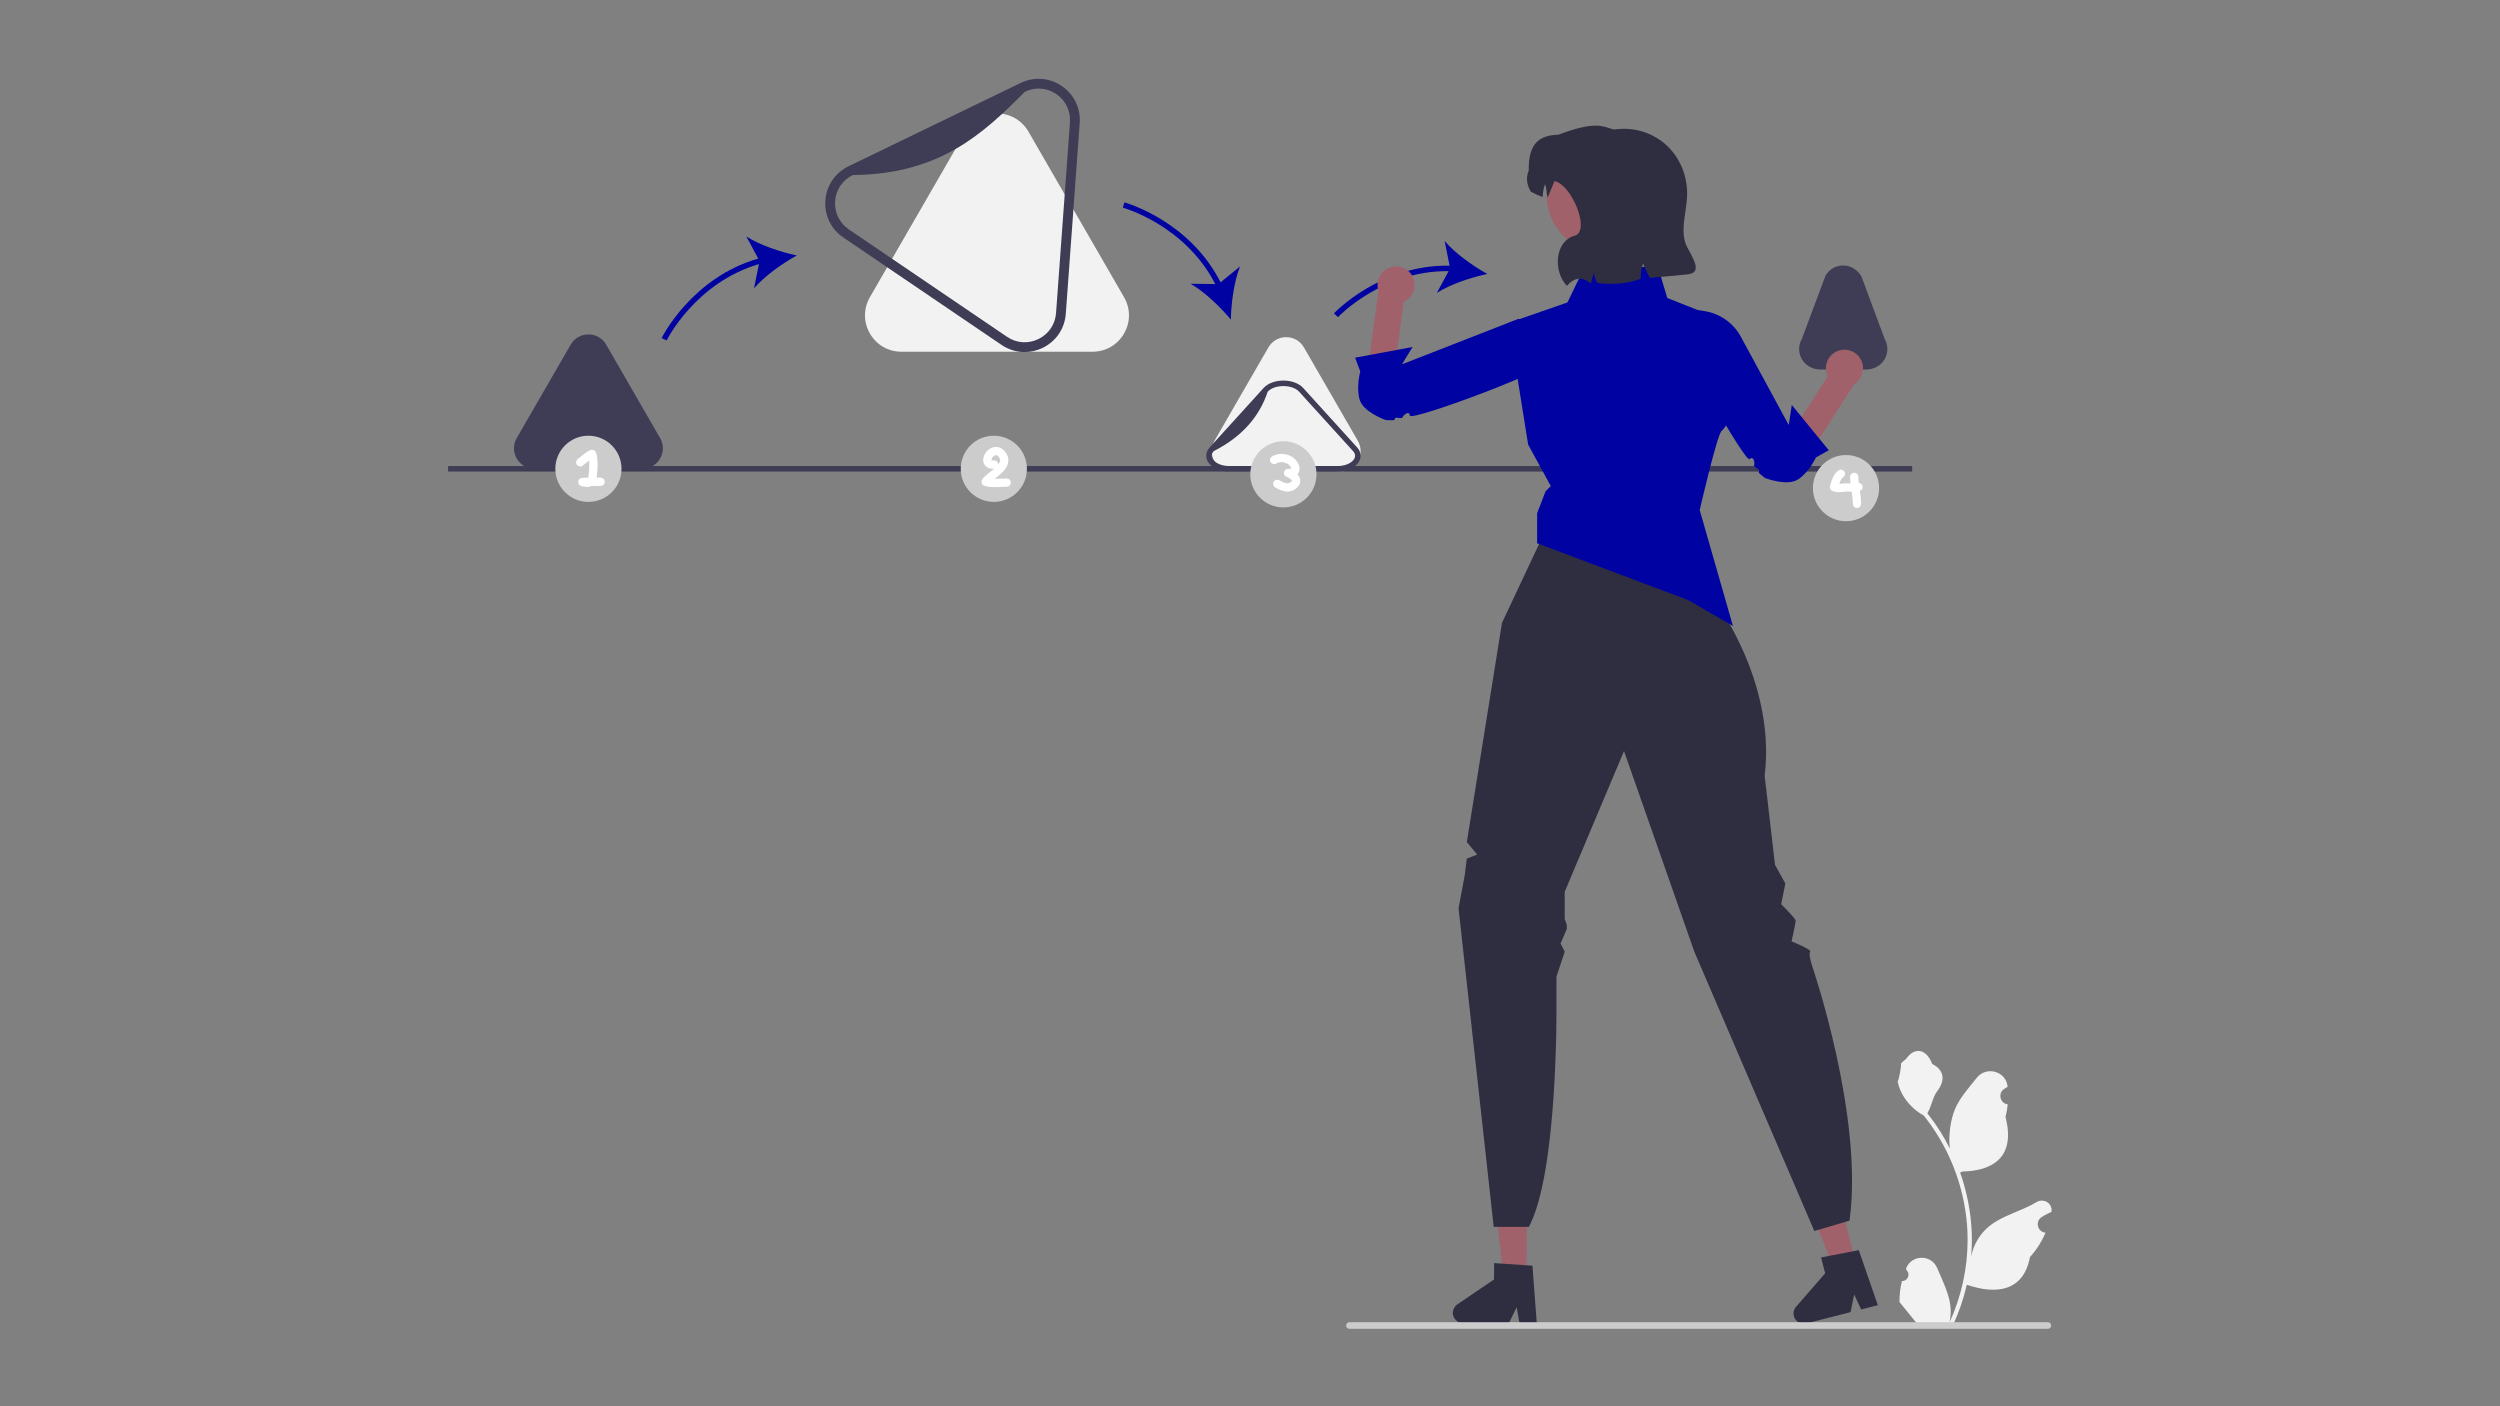 <?xml version="1.0" encoding="UTF-8"?>
<!DOCTYPE svg PUBLIC "-//W3C//DTD SVG 1.1//EN" "http://www.w3.org/Graphics/SVG/1.1/DTD/svg11.dtd">
<!-- Creator: CorelDRAW 2021 (64-Bit) -->
<svg xmlns="http://www.w3.org/2000/svg" xml:space="preserve" width="160mm" height="90mm" version="1.1" style="shape-rendering:geometricPrecision; text-rendering:geometricPrecision; image-rendering:optimizeQuality; fill-rule:evenodd; clip-rule:evenodd"
viewBox="0 0 16000 9000"
 xmlns:xlink="http://www.w3.org/1999/xlink"
 xmlns:xodm="http://www.corel.com/coreldraw/odm/2003">
 <rect x="0" y="0" width="16000" height="9000" fill="#808080" stroke="none"/>
 <defs>
  <style type="text/css">
   <![CDATA[
    .fil0 {fill:none}
    .fil3 {fill:#0002A1;fill-rule:nonzero}
    .fil5 {fill:#2F2E41;fill-rule:nonzero}
    .fil2 {fill:#3F3D56;fill-rule:nonzero}
    .fil4 {fill:#A0616A;fill-rule:nonzero}
    .fil6 {fill:#CCCCCC;fill-rule:nonzero}
    .fil1 {fill:#F2F2F2;fill-rule:nonzero}
    .fil7 {fill:white;fill-rule:nonzero}
   ]]>
  </style>
 </defs>
 <g id="Layer_x0020_1">
  <rect class="fil0" x="-1.02" y="4.26" width="16000" height="9000"/>
  <g id="_2908626815120">
   <path class="fil1" d="M5535.82 2018.3c0,39.96 10.52,79.92 31.54,116.34 42.06,72.84 117.39,116.34 201.52,116.34l1223.42 0c84.13,0 159.46,-43.5 201.52,-116.34 21.02,-36.42 31.54,-76.38 31.54,-116.34 0,-39.96 -10.52,-79.92 -31.54,-116.34l-611.71 -1059.51c-42.06,-72.84 -117.39,-116.34 -201.52,-116.34 -84.11,0 -159.44,43.5 -201.52,116.34l-611.71 1059.51c-21.02,36.41 -31.54,76.38 -31.54,116.34z"/>
   <path class="fil1" d="M7754.87 2886.8c0,22.54 5.94,45.09 17.8,65.63 23.72,41.09 66.22,65.63 113.68,65.63l690.16 0c47.46,0 89.96,-24.54 113.68,-65.63 11.86,-20.54 17.8,-43.08 17.8,-65.62 0,-22.55 -5.94,-45.09 -17.8,-65.63l-345.08 -597.7c-23.72,-41.09 -66.23,-65.63 -113.68,-65.63 -47.45,0 -89.95,24.55 -113.68,65.63l-345.09 597.7c-11.86,20.54 -17.79,43.08 -17.79,65.63l0 -0.01z"/>
   <path class="fil2" d="M3289.35 2869.15c0,22.54 5.93,45.09 17.79,65.63 23.73,41.09 66.23,65.63 113.68,65.63l690.16 0c47.46,0 89.96,-24.54 113.68,-65.63 11.86,-20.54 17.8,-43.08 17.8,-65.63 0,-22.54 -5.94,-45.09 -17.8,-65.63l-345.08 -597.69c-23.72,-41.09 -66.22,-65.63 -113.68,-65.63 -47.44,0 -89.94,24.55 -113.68,65.63l-345.08 597.69c-11.86,20.55 -17.8,43.09 -17.8,65.63l0.01 0z"/>
   <path class="fil2" d="M11514.39 2233.74c0,22.2 5.76,44.42 17.28,64.72 23.97,42.26 70.65,66.54 119.23,66.54l291.79 0c48.58,0 95.26,-24.28 119.23,-66.54 11.52,-20.3 17.28,-42.51 17.28,-64.72 0,-22.54 -5.94,-45.09 -17.8,-65.63l-147.98 -398.44c-24.48,-42.39 -69.08,-71.23 -118.04,-70.73 -46.87,0.48 -88.77,24.95 -112.27,65.63l-150.92 403.54c-11.86,20.54 -17.8,43.09 -17.8,65.63z"/>
   <path class="fil2" d="M8558.86 3018.06l-690.15 0c-52.36,0 -99.74,-17.77 -126.75,-47.53 -14.65,-16.13 -22.38,-34.67 -22.38,-53.61 0,-18.93 7.73,-37.47 22.37,-53.61l345.1 -380.17c27.02,-29.77 74.4,-47.54 126.74,-47.54 52.35,0 99.74,17.77 126.75,47.54l345.07 380.17c14.65,16.13 22.38,34.67 22.38,53.61 0,18.94 -7.73,37.48 -22.38,53.61 -27.01,29.76 -74.39,47.53 -126.74,47.53l-0.01 0zm-345.08 -547.16c-42.55,0 -80.16,13.45 -100.61,35.97 -53.71,161.52 -166.57,289.48 -345.08,380.16 -8.77,9.67 -13.22,19.72 -13.22,29.88 0,10.17 4.45,20.22 13.22,29.89 20.44,22.51 58.05,35.95 100.62,35.95l690.15 0.01c42.57,0 80.18,-13.44 100.62,-35.96 8.76,-9.67 13.21,-19.72 13.21,-29.88 0,-10.16 -4.45,-20.22 -13.22,-29.89l-345.08 -380.17c-20.43,-22.51 -58.04,-35.96 -100.61,-35.96z"/>
   <path class="fil2" d="M6557.42 2253.21c-51.65,0 -102.89,-15.46 -147.83,-45.98l-1012.2 -687.17c-78.95,-53.6 -121.94,-142.42 -115.02,-237.6 3.41,-46.62 18.81,-91.32 44.59,-129.28 25.74,-37.91 61.6,-68.74 103.68,-89.12l1101.21 -533c85.89,-41.61 184.34,-34.4 263.26,19.21 78.97,53.61 121.97,142.43 115.02,237.59l-89 1220.18c-3.41,46.65 -18.81,91.35 -44.56,129.27 -25.77,37.95 -61.63,68.78 -103.7,89.12 -37.01,17.92 -76.35,26.79 -115.44,26.79l-0.01 -0.01zm89.76 -1686.24c-29.82,0 -59.82,6.75 -88.07,20.42 -267.43,268.68 -544.83,528.26 -1101.2,532.98 -32.22,15.61 -59.61,39.11 -79.19,67.95 -19.59,28.87 -31.32,63 -33.92,98.69 -5.3,72.61 27.5,140.39 87.74,181.28l1012.19 687.17c60.24,40.88 135.28,46.35 200.89,14.65 32.18,-15.6 59.57,-39.09 79.19,-67.97 19.59,-28.85 31.3,-62.96 33.9,-98.67l89.01 -1220.18c5.32,-72.61 -27.5,-140.37 -87.74,-181.27 -34.28,-23.27 -73.37,-35.07 -112.79,-35.07l-0.01 0.02z"/>
   <rect class="fil2" x="2867.82" y="2982.76" width="9370.22" height="35.3"/>
   <path class="fil3" d="M4852.8 1654.84c-426.82,122.45 -616.28,504.79 -618.2,508.72l31.78 15.39c1.83,-3.79 183.28,-369.13 590.81,-488.72l-31.35 155.18c66.37,-77.84 180.05,-158.92 273.74,-210.47 -104.63,-22 -237,-66.47 -323.15,-121.62l76.37 141.52z"/>
   <path class="fil3" d="M7195.92 1295.11l-9.15 34.1c4.06,1.08 396.96,110.77 590.87,488.63l-158.3 -1.69c88.91,50.59 189.87,147.05 258.08,229.4 1.99,-106.9 20.83,-245.25 58.84,-340.22l-124.68 101.55c-200.35,-396.26 -611.43,-510.64 -615.67,-511.77l0.01 0z"/>
   <path class="fil3" d="M9519.11 1753.37c-93.59,-51.68 -207.13,-132.96 -273.36,-210.91l31.57 157.67c-443.84,-7.96 -737.08,302.19 -740.06,305.39l25.88 24c2.86,-3.07 283.19,-299.08 708.02,-294.25l-75.41 139.18c86.25,-54.99 218.7,-99.22 323.37,-121.07l-0.01 -0.01z"/>
   <g>
    <g>
     <polygon class="fil4" points="9768.69,8168.09 9621.79,8166.86 9556.76,7587.04 9773.57,7588.86 "/>
     <path class="fil5" d="M9835.04 8465.29l-27.33 -364.88 -38.36 -2.55 -156.47 -10.71 -50.35 -3.35 -0.96 105.01 -234.62 159.18c-17.74,12.15 -28.61,32.28 -28.77,53.7 -0.32,29.89 19.66,55.46 46.99,63.61 5.75,1.76 11.82,2.71 18.22,2.71l292 2.4 2.55 -5.12 48.59 -98.45 17.74 98.45 0.96 5.76 110.27 0.96 -0.48 -6.71 0.02 -0.01z"/>
    </g>
    <g>
     <polygon class="fil4" points="11875.84,8076.41 11733.51,8112.75 11522.48,7568.79 11732.56,7515.16 "/>
     <path class="fil5" d="M12015.93 8346.79l-119.66 -345.79 -37.74 7.34 -154.01 29.63 -49.53 9.62 25.9 101.76 -186.16 213.85c-14.05,16.28 -19.41,38.53 -14.09,59.28 7.33,28.98 33.18,48.59 61.68,49.49 6.01,0.23 12.13,-0.4 18.31,-2.03l282.92 -72.29 1.17 -5.6 21.82 -107.6 42.3 90.66 2.4 5.31 106.86 -27.25 -2.18 -6.37 0.01 -0.01z"/>
    </g>
    <path class="fil5" d="M9930.35 3310.99l867.12 151.05 0 135.09c0,0 59.57,-8.13 59.57,31.59l0 69.74 48.21 48.21c0,0 468.09,557.21 388.66,1219.14l66.19 569.25 66.19 119.15 -26.48 132.38c0,0 92.67,92.67 92.67,105.91 0,13.24 -26.48,132.39 -26.48,132.39 0,0 132.38,52.95 119.14,66.19 -13.24,13.23 13.24,92.66 13.24,92.66 0,0 330.96,966.41 238.3,1628.34l-225.05 66.19 -767.84 -1787.2 -450.11 -1284.14 -379.5 900.22 0 174.08 13.24 37.74 0 26.48 -39.71 92.67 26.48 52.95 -52.96 158.86 0 198.58c0,0 8.82,1059.08 -176.52,1403.28l-225.04 0.02 -225.05 -2038.73 39.71 -211.82 13.24 -105.91 66.19 -26.48 -66.19 -79.43 225.06 -1403.28 317.72 -675.16 0 -0.01z"/>
    <path class="fil3" d="M10141.64 1708.21l468.98 0 60.04 199.01 185.96 73.63c128.89,51.04 210.35,179.2 201.84,317.58l-2.83 46.16 48.25 282.52c0,0 -57.27,108.02 -85.86,131.19 -28.58,23.16 -139.97,506 -139.97,506l212.74 742.19 -286.69 -165.94 -966.49 -363.57 0.08 -192.45 53.95 -140.16 33.5 -33.5 -145.09 -265.71 -124.6 -778.72 376.04 -130.57 110.16 -227.65 -0.01 -0.01z"/>
    <g>
     <path class="fil4" d="M8740.43 2469.64l81.44 -607.18 1.13 0.22c-9.79,-27.87 -9.34,-59.39 3.85,-88.41 27.13,-59.7 97.51,-86.1 157.2,-58.98 59.7,27.14 86.1,97.52 58.97,157.21 -12.42,27.35 -33.98,47.59 -59.37,59.02l-59.06 444.38 777.83 -296.16c0,0 303.36,163.68 189.03,206.56 -74.4,27.91 -884.21,333.15 -1032.27,326 -73.73,-3.56 -128.56,-69.51 -118.74,-142.67l-0.01 0.01z"/>
     <path class="fil3" d="M9887.21 2141.32l101.85 146.26c-167.24,120.3 -962.92,408.48 -965.95,372.43 -3.04,-36.07 -42.65,-3.33 -46.69,10.6 -4.05,13.92 -49.3,-6.91 -49.03,9.46 0.27,16.36 -37.71,6.26 -56.72,8.87 0,0 -147.37,-50.11 -169.59,-133.56 -22.22,-83.44 4.75,-178.04 4.75,-178.04l-33.14 -88.1 368.01 -68.61 -68.15 111.02 745.82 -291.22 168.83 100.88 0.01 0.01z"/>
    </g>
    <g>
     <path class="fil4" d="M11536.1 2975.56l329.56 -515.95 -1.01 -0.56c31.77,-18.67 55.03,-51.97 58.36,-93.9 3.73,-46.89 -22.02,-92.73 -64.04,-113.86 -69.08,-34.74 -148.68,2.8 -168.59,73.31 -8.16,28.89 -4.77,58.24 7.23,83.34l-241.61 377.26 -323.66 -585.15c-59.92,-108.31 -177.03,-174.85 -300.39,-164.69 -47.39,3.9 -77.61,19.23 -56.08,57.69 38.77,69.29 459.93,824.73 577.55,914.79 58.57,44.85 142.96,29.88 182.67,-32.29l0.01 0.01z"/>
     <path class="fil3" d="M10872.65 1985.13l-172.09 45.92c50.02,199.72 471.39,933.01 496.97,907.44 25.58,-25.56 34.68,24.98 28.8,38.21 -5.88,13.24 42.08,26.53 31.31,38.85 -10.76,12.31 24.75,29.11 37.57,43.36 0,0 144.81,56.83 215.6,7.48 70.78,-49.35 111.24,-138.95 111.24,-138.95l82.13 -45.86 -236.62 -289.8 -19.61 128.7 -306.57 -565.47c-47.18,-87.03 -131.95,-147.37 -229.63,-163.45l-39.1 -6.44 0 0.01z"/>
    </g>
    <circle class="fil4" cx="10267.36" cy="1251.06" r="368.3"/>
    <path class="fil5" d="M9784.02 1091.32c-3.9,-180.23 74.46,-226.04 188.99,-228.9 236.47,-89.7 284.11,-54.6 353.3,-33.74l26.62 -2.55c81.69,-7.8 160.05,8.8 227.78,43.91 142.87,73.89 224.32,228.33 216.5,388.98 -5.4,110.74 -50.06,231.13 3.17,327.83 44.53,80.73 91.51,160.45 -0.17,169.2l-240.04 22.93c-17.26,-28 -30.31,-56.74 -44.73,-92.53 -10.76,29.17 -15.59,63.43 -15.85,98.31 -87.7,31.56 -180.16,38.03 -276.07,26.36 -13.02,-22.37 -24.16,-46.9 -19.31,-72.49 -8.36,25.23 -17.9,50.23 -22.11,76.45 -55.8,-45.94 -107.03,-40.37 -153.87,14.7 -90.84,-95.19 -76.32,-287.18 48.89,-321.03 105.93,-28.63 -20.45,-330.8 -128.6,-349.33 -0.69,-0.12 -42.52,106.07 -43.31,103.89 -11.76,-32.51 -2.76,-48.53 -17.18,-84.32 -9,24.6 -13.95,52.75 -15.34,81.83 -25.27,-8.7 -50.55,-20.07 -75.76,-34.21 -25.84,-45.35 -32.59,-90.47 -12.92,-135.29l0.01 0z"/>
   </g>
   <path class="fil1" d="M12172.48 8198.32c36.46,2.29 56.62,-43.02 29.03,-69.42l-2.74 -10.91c0.36,-0.88 0.73,-1.75 1.09,-2.63 36.88,-87.93 161.85,-87.32 198.41,0.75 32.46,78.15 73.77,156.44 83.94,239.08 4.57,36.48 2.51,73.64 -5.58,109.44 76.04,-166.1 116.06,-347.47 116.06,-529.88 0,-45.83 -2.51,-91.65 -7.64,-137.36 -4.22,-37.4 -10.04,-74.56 -17.56,-111.38 -40.7,-199.05 -128.82,-388.63 -255.93,-546.98 -61.11,-33.4 -112.07,-85.61 -142.85,-148.2 -11.06,-22.57 -19.72,-46.86 -23.83,-71.59 6.95,0.91 26.23,-105 20.98,-111.49 9.69,-14.71 27.03,-22.02 37.61,-36.37 52.65,-71.36 125.17,-58.9 163.02,38.08 80.88,40.82 81.66,108.52 32.04,173.63 -31.58,41.42 -35.91,97.47 -63.62,141.81 2.85,3.65 5.82,7.19 8.67,10.84 52.26,67.03 97.47,139.08 135.57,214.78 -10.76,-84.13 5.13,-185.48 32.24,-250.81 30.85,-74.43 88.69,-137.12 139.62,-201.47 61.17,-77.3 186.62,-43.56 197.4,54.42 0.11,0.95 0.21,1.89 0.31,2.85 -7.57,4.27 -14.98,8.8 -22.22,13.59 -41.29,27.31 -27.02,91.32 21.91,98.87l1.11 0.17c-2.74,27.25 -7.41,54.26 -14.25,80.83 65.34,252.67 -75.72,344.71 -277.13,348.84 -4.45,2.28 -8.78,4.56 -13.22,6.73 20.4,57.45 36.71,116.39 48.79,176.13 10.82,52.78 18.35,106.14 22.57,159.72 5.24,67.6 4.79,135.54 -0.91,203.03l0.34 -2.39c14.47,-74.33 54.83,-143.75 113.43,-191.86 87.29,-71.71 210.62,-98.11 304.79,-155.75 45.33,-27.75 103.42,8.11 95.51,60.66l-0.39 2.52c-14.02,5.7 -27.7,12.31 -40.92,19.72 -7.57,4.27 -14.98,8.8 -22.22,13.59 -41.29,27.31 -27.02,91.32 21.91,98.87l1.11 0.17c0.8,0.12 1.48,0.23 2.28,0.34 -24.06,57.11 -57.57,110.13 -99.53,155.84 -40.85,220.58 -216.32,241.51 -404.02,177.28l-0.11 -0.02c-20.52,89.37 -50.5,176.7 -89.04,259.92l-318.06 0c-1.14,-3.54 -2.16,-7.19 -3.19,-10.72 29.41,1.83 59.05,0.12 88.01,-5.24 -23.6,-28.96 -47.2,-58.14 -70.79,-87.09 -0.57,-0.57 -1.03,-1.15 -1.49,-1.71 -11.96,-14.82 -24.05,-29.53 -36.02,-44.35l-0.01 -0.02c-0.74,-45.5 4.71,-90.84 15.51,-134.85l0.02 -0.01 -0.01 0z"/>
   <path class="fil6" d="M8615.04 8483.26c0,11.64 9.35,21 21.01,21l4470.64 0c11.65,0 21.01,-9.36 21.01,-21.01 0,-11.65 -9.35,-21.01 -21.01,-21.01l-4470.64 0.01c-11.65,0 -21.01,9.35 -21.01,21.01z"/>
   <circle class="fil6" cx="6360.5" cy="3000.41" r="211.8"/>
   <circle class="fil6" cx="8213.78" cy="3035.71" r="211.8"/>
   <circle class="fil6" cx="11814.44" cy="3123.97" r="211.8"/>
   <circle class="fil6" cx="3765.91" cy="3000.41" r="211.8"/>
   <path class="fil7" d="M3843.46 3057.18c-8.5,-0.01 -17,-0.12 -25.51,-0.23 0.28,-1.62 0.6,-3.26 0.84,-4.86 3.89,-25.97 5.71,-52.28 5.51,-78.54 -0.18,-25.1 -1.36,-52.08 -9.62,-75.99 -6.03,-17.48 -22.65,-23.01 -38.89,-15.82 -28.58,12.64 -53.2,37.85 -75.78,53.98 -11.62,8.3 -17.18,23.08 -9.5,36.22 6.72,11.49 24.53,17.85 36.22,9.5 15.85,-11.31 29.24,-23.35 43.54,-34.16 0.49,6.53 0.84,13.07 0.99,19.6 0.5,22.52 -0.52,45.15 -3.1,67.53 -0.13,1.08 -0.78,5.66 -0.71,5.27 -0.2,1.33 -0.38,2.65 -0.62,3.97 -0.74,4.29 -1.59,8.57 -2.76,12.76l-0.12 0.39c-12.49,0.18 -24.97,0.55 -37.44,1.5 -13.09,1 -24.37,9.3 -26,22.96 -1.52,12.79 5.99,25.64 18.97,29.05 21.84,5.73 46.81,10.46 67.72,-0.73 18.75,0.11 37.5,0.53 56.25,0.56 14.31,0.02 26.48,-12.18 26.48,-26.48 0,-14.38 -12.12,-26.46 -26.48,-26.48l0.01 0z"/>
   <g>
    <path class="fil7" d="M6384.39 2917.11l-0.14 -0.09c0.35,0.32 0.62,0.58 0.84,0.73 -0.24,-0.21 -0.48,-0.42 -0.7,-0.64z"/>
    <path class="fil7" d="M6442.78 3062.19c-22.43,0.08 -44.81,1.73 -67.23,2.1 -3.09,0.06 -5.92,0.02 -8.86,0.03 11.04,-8.77 22.14,-17.47 32.76,-26.76 27.98,-24.47 58.18,-58.38 53.89,-98.45 -4.3,-40.28 -41.02,-82.92 -84.51,-78.68 -34.7,3.39 -63.53,30.58 -73.43,63.48 -5.51,18.32 -3.59,38.63 8.27,53.97 13.75,17.77 36.53,23.29 58.11,22.21 -1.66,1.45 -3.21,3.02 -4.89,4.44 -13.38,11.33 -27.41,21.85 -40.91,33.01 -11.55,9.54 -23.46,19.94 -30.97,33.12 -8.52,14.95 -0.72,34.16 15.82,38.9 46.15,13.21 94.79,5.76 141.94,5.59 14.31,-0.06 26.48,-12.14 26.48,-26.48 0,-14.32 -12.12,-26.53 -26.48,-26.48l0.01 0zm-53.68 -89.48l0 -0.05c0.62,-0.88 0.58,-0.74 0,0.05zm-9.8 -58.63c-1.34,-0.69 -2.54,-1.44 0,0l0 0zm1.6 0.62c-0.04,0.12 -0.58,-0.11 -1.2,-0.42 0.67,0.21 1.22,0.38 1.2,0.42zm-35.81 30.01l0.02 0.17 -0.1 -0.22 0.08 0.04 0 0.01zm-0.36 -0.23l0.16 0.46c-0.54,-0.54 -1.02,-1.02 -1.04,-1.02 0.4,0.02 0.6,0.34 0.88,0.56zm0.24 0.72l0.02 0.07c-2.36,-1.16 -1.32,-0.8 -0.02,-0.07zm0.12 0.36l0.02 0.05 -0.02 -0.05zm6.7 1.63c-0.22,-0.01 -0.44,-0.03 -0.66,-0.05 -1.2,-0.36 -2.49,-0.62 -3.72,-0.88 0.37,0.22 0.77,0.44 0.97,0.76 -0.14,-0.25 -0.75,-0.56 -1.38,-0.86l-0.08 -0.01c-0.49,-0.11 -0.51,-0.15 -0.81,-0.24 0.51,0.37 0.87,0.74 0.76,1 -0.01,0.03 -0.54,-0.51 -1.14,-1.1 0.46,1.35 0.28,2.47 -0.12,0.25 0,-0.11 0,-0.18 0,-0.29l-0.13 -0.04 -0.02 -0.04 -0.01 -0.15 -0.02 -0.02 0.02 0 0 -0.02 -0.08 -0.04 -0.03 -0.03 -0.01 -0.01 0.12 0.08 -0.06 -0.58c0.12,0.18 0.12,0.37 0.21,0.56 -0.02,-1.14 -0.09,-2.59 -0.13,-3.57 0.14,-0.74 0.3,-1.48 0.49,-2.2 0.27,-1.03 1.46,-4.15 1.83,-5.28 0.75,-1.4 1.47,-2.81 2.29,-4.17 0.56,-0.93 2.44,-3.55 3.17,-4.64 1.17,-1.32 2.74,-3.1 3.36,-3.71 1.07,-1.08 2.2,-2.08 3.31,-3.1 0.95,-0.86 3.79,-4.12 0.83,-0.77 -2.71,3.07 -0.39,0.31 0.99,-0.52 1.29,-0.76 2.53,-1.57 3.84,-2.28l0.48 -0.2c-0.81,0.15 -0.97,-0.02 1.28,-0.64l0.43 -0.12c0.53,-0.24 1.09,-0.49 1.21,-0.72 -0.13,0.24 -0.48,0.4 -0.78,0.6l2.68 -0.76c-0.28,-0.04 -0.6,0.01 -0.82,-0.14 0.07,0.04 0.53,0.07 0.97,0.1l0.52 -0.15c3.48,-0.98 2.44,-0.15 0.85,0.19 1.1,0.02 2.25,0.03 3.3,0 -1.77,-0.31 -3.4,-1.25 0.03,-0.24l0.79 0.22c0.58,-0.03 1.06,-0.06 1.13,-0.11 -0.23,0.17 -0.65,0.13 -1.02,0.14 0.84,0.23 2.02,0.57 2.97,0.86l0.14 0.08c1.3,0.74 2.58,1.49 3.87,2.25 0.3,0.18 0.4,0.28 0.63,0.43 -0.28,-0.25 -0.52,-0.45 -0.87,-0.82 0.3,0.33 0.68,0.61 1.01,0.91 1.21,0.82 1.35,1.1 0.7,0.64 0.93,0.8 1.85,1.6 2.72,2.45 1.52,1.51 2.9,3.14 4.36,4.7 0.24,0.25 0.34,0.35 0.5,0.49l0.29 0.48c2.14,3.3 3.92,6.76 5.94,10.11 0.08,0.21 0.17,0.43 0.23,0.65 0.45,1.59 0.86,3.22 1.35,4.79 0.09,0.26 0.13,0.34 0.19,0.54 0.04,1.66 0.18,3.3 0.14,4.95l-0.05 1.25c-0.13,0.88 -0.28,1.95 -0.39,2.42 -0.35,1.52 -0.77,3.03 -1.24,4.51 -0.18,0.58 -0.4,1.17 -0.58,1.75 -3.07,5.34 -6.1,10.5 -9.46,15.64 -0.64,-13.29 -12.41,-26.19 -26.36,-25.36 -3.66,0.21 -7.27,0.17 -10.93,0.08l0 -0.02z"/>
    <path class="fil7" d="M6345.61 2945.46l0 0.08 -0.01 0 0.01 0.01 0 0.03 -0.1 -0.06 -0.05 -0.01 0 0.03 0.15 0.15 0 0.08 0.12 0.03 0.01 0.02 0 -0.01 0.38 0.11 -0.45 -0.29 -0.02 -0.05c0.4,0.17 0.81,0.35 1.35,0.6l0.41 0.1c-0.61,-0.36 -1.24,-0.62 -1.77,-0.71l-0.03 -0.09 0 -0.02z"/>
    <path class="fil7" d="M6372.41 2913.4c-0.56,-0.02 -0.97,-0.03 -1.37,-0.06l-0.14 0.04c0.52,0.09 0.98,0.13 1.51,0.01l0 0.01z"/>
    <path class="fil7" d="M6376.63 2913.4l-0.1 -0.04 -0.82 0.03c0.35,0.06 0.59,0.01 0.92,0.01l0 0z"/>
    <polygon class="fil7" points="6345.52,2945.52 6345.6,2945.54 6345.47,2945.48 "/>
    <polygon class="fil7" points="6345.46,2945.48 6345.46,2945.48 6345.47,2945.48 "/>
    <path class="fil7" d="M6368.2 2914.14l-0.42 0.12c-0.66,0.3 -1.2,0.55 -1.71,0.76 0.6,-0.11 1.44,-0.44 2.13,-0.88z"/>
   </g>
   <path class="fil7" d="M8306.74 3038.3c-0.95,-1.18 -2.17,-2.12 -3.19,-3.25 3.55,-3.56 6.75,-7.58 9.08,-12.62 13.07,-28.29 -2.12,-58.86 -21.32,-80.21 -35.86,-39.85 -104.72,-49.27 -150.09,-21.23 -11.77,7.28 -17.38,24.01 -9.5,36.23 7.61,11.81 23.62,17.28 36.23,9.5 1.95,-1.21 3.95,-2.28 5.94,-3.42 0.58,-0.33 0.89,-0.53 1.2,-0.72 0.29,-0.09 0.46,-0.14 0.88,-0.29 4.4,-1.54 8.85,-2.66 13.39,-3.68 0.59,-0.14 0.93,-0.23 1.21,-0.31 0.32,-0.01 0.56,-0.01 1.04,-0.04 2.37,-0.12 4.72,-0.32 7.09,-0.36 4.24,-0.08 8.4,0.26 12.61,0.59 0.96,0.16 1.93,0.34 2.88,0.53 2.34,0.47 4.67,1.01 6.98,1.63 3.73,1 7.41,2.25 11.02,3.67 1.01,0.48 3.02,1.4 3.59,1.69 2.06,1.07 4.09,2.2 6.07,3.41 1.96,1.19 3.78,2.61 5.73,3.81 -4.99,-3.06 -0.6,-0.42 0.6,0.67 2.91,2.64 5.5,5.55 8.03,8.53 0.31,0.42 0.68,0.9 1.03,1.42 1.28,1.88 2.5,3.8 3.63,5.78 0.21,0.37 1.24,2.35 1.92,3.62 0.38,1.01 1.1,2.82 1.22,3.22 0.2,0.66 0.33,1.26 0.44,1.81 -0.69,0.27 -1.4,0.54 -1.9,0.67 -1.41,0.37 -2.85,0.61 -4.29,0.87 -0.66,0.09 -1.86,0.24 -3.12,0.32 -4.07,0.28 -8.16,0.33 -12.25,0.34 -13.2,0.03 -24.26,10.06 -26,22.95 -1.83,13.67 6.42,24.45 18.97,29.06 0.02,0 1.41,0.54 2.5,0.95 1.05,0.47 2.76,1.21 3.11,1.39 3.39,1.64 6.72,3.42 9.96,5.36 1.95,1.17 3.83,2.45 5.74,3.68l0.79 0.52c2.57,2.07 5.06,4.25 7.32,6.65 1.3,1.37 3.81,5.87 1.08,0.97 0.62,1.1 1.38,2.28 2.12,3.31 0.17,0.24 0.24,0.31 0.38,0.48l0.01 0.07c0.03,0.11 0.18,0.59 0.35,1.13 -0.43,0.8 -0.88,1.6 -1.39,2.36 1.91,-3.29 0.17,-0.2 -1.29,1.29 -3.29,3.39 -4.98,4.63 -8.49,6.77 -1.75,1.07 -3.57,2.06 -5.42,2.94 -0.49,0.14 -2.51,0.9 -3.3,1.14 -1.63,0.48 -3.29,0.84 -4.95,1.19 -0.63,0.07 -2.03,0.24 -3.03,0.28 -2.09,0.07 -4.15,-0.04 -6.24,-0.08 -0.55,-0.02 -0.93,-0.01 -1.23,-0.01l-0.43 -0.13c-4.14,-1.03 -8.26,-1.83 -12.34,-3.14 -2.06,-0.67 -4.08,-1.43 -6.11,-2.16 -0.9,-0.32 -1.24,-0.44 -1.5,-0.53 0.14,0.03 0.14,0 -0.67,-0.37 -8.5,-3.91 -16.71,-8.36 -24.86,-12.95 -12.07,-6.8 -29.48,-3.28 -36.23,9.5 -6.62,12.53 -3.39,28.96 9.5,36.22 22.98,12.96 47.08,24.94 73.86,26.52 28.78,1.7 57.6,-12.59 75.05,-35.18 17.58,-22.74 13.95,-50.84 -3.39,-72.34l-0.02 -0.02zm-41.48 -39.17c0.4,-0.57 0.38,-0.63 0.58,-0.97 0.42,-0.52 0.52,-0.61 -0.58,0.97zm0.9 -1.51l0.18 -0.3c0.22,0.03 0.76,-0.15 2.22,-1.07 -0.8,0.5 -1.61,0.93 -2.4,1.37l0 0zm3.48 80.94c0.1,0.44 0.17,0.8 0.1,0.84l-0.1 -0.84z"/>
   <path class="fil7" d="M11920.16 3110.12c-3.35,-10.37 -13.16,-18.86 -24.1,-19.5 -1.37,-12.76 -2.37,-25.57 -2.47,-38.51 -0.1,-13.84 -12.1,-27.12 -26.47,-26.47 -14.26,0.64 -26.59,11.63 -26.48,26.47 0.11,14.21 1.2,28.22 2.76,42.12 -10.08,-0.6 -20.18,-1.34 -30.25,-0.98 -12.11,0.44 -24.12,2.38 -36.2,3.2 -1.73,0.12 -3.45,-0.02 -5.17,0.04 1.68,-5.01 3.37,-10.02 5.37,-14.92 0.34,-0.74 0.8,-1.78 1.2,-2.61 0.76,-1.6 1.55,-3.19 2.36,-4.76 1.76,-3.38 3.65,-6.68 5.74,-9.86 0.7,-1.07 4.8,-6 0.54,-1.09 1.27,-1.46 2.47,-2.95 3.81,-4.35 0.97,-1 2.02,-1.92 3.04,-2.86 0.4,-0.29 0.9,-0.65 1.58,-1.07 11.73,-7.36 17.42,-23.94 9.5,-36.23 -7.56,-11.74 -23.67,-17.37 -36.22,-9.5 -34.32,21.57 -45.95,64.33 -56.61,100.93 -3.29,11.29 2.2,23.98 12.17,29.9 26.7,15.84 57.96,7.72 86.93,6.23 13.12,-0.67 26.37,0.41 39.58,1.07 3.83,25.67 7.31,51.28 7.39,77.35 0.04,13.85 12.15,27.12 26.48,26.48 14.3,-0.64 26.51,-11.63 26.47,-26.48 -0.08,-28.09 -3.97,-55.44 -8.06,-82.64 12.39,-4.94 21.54,-18.31 17.12,-31.96l-0.01 0zm-126.44 -54c-0.89,0.78 -0.91,0.68 0,0l0 0z"/>
  </g>
 </g>
</svg>
